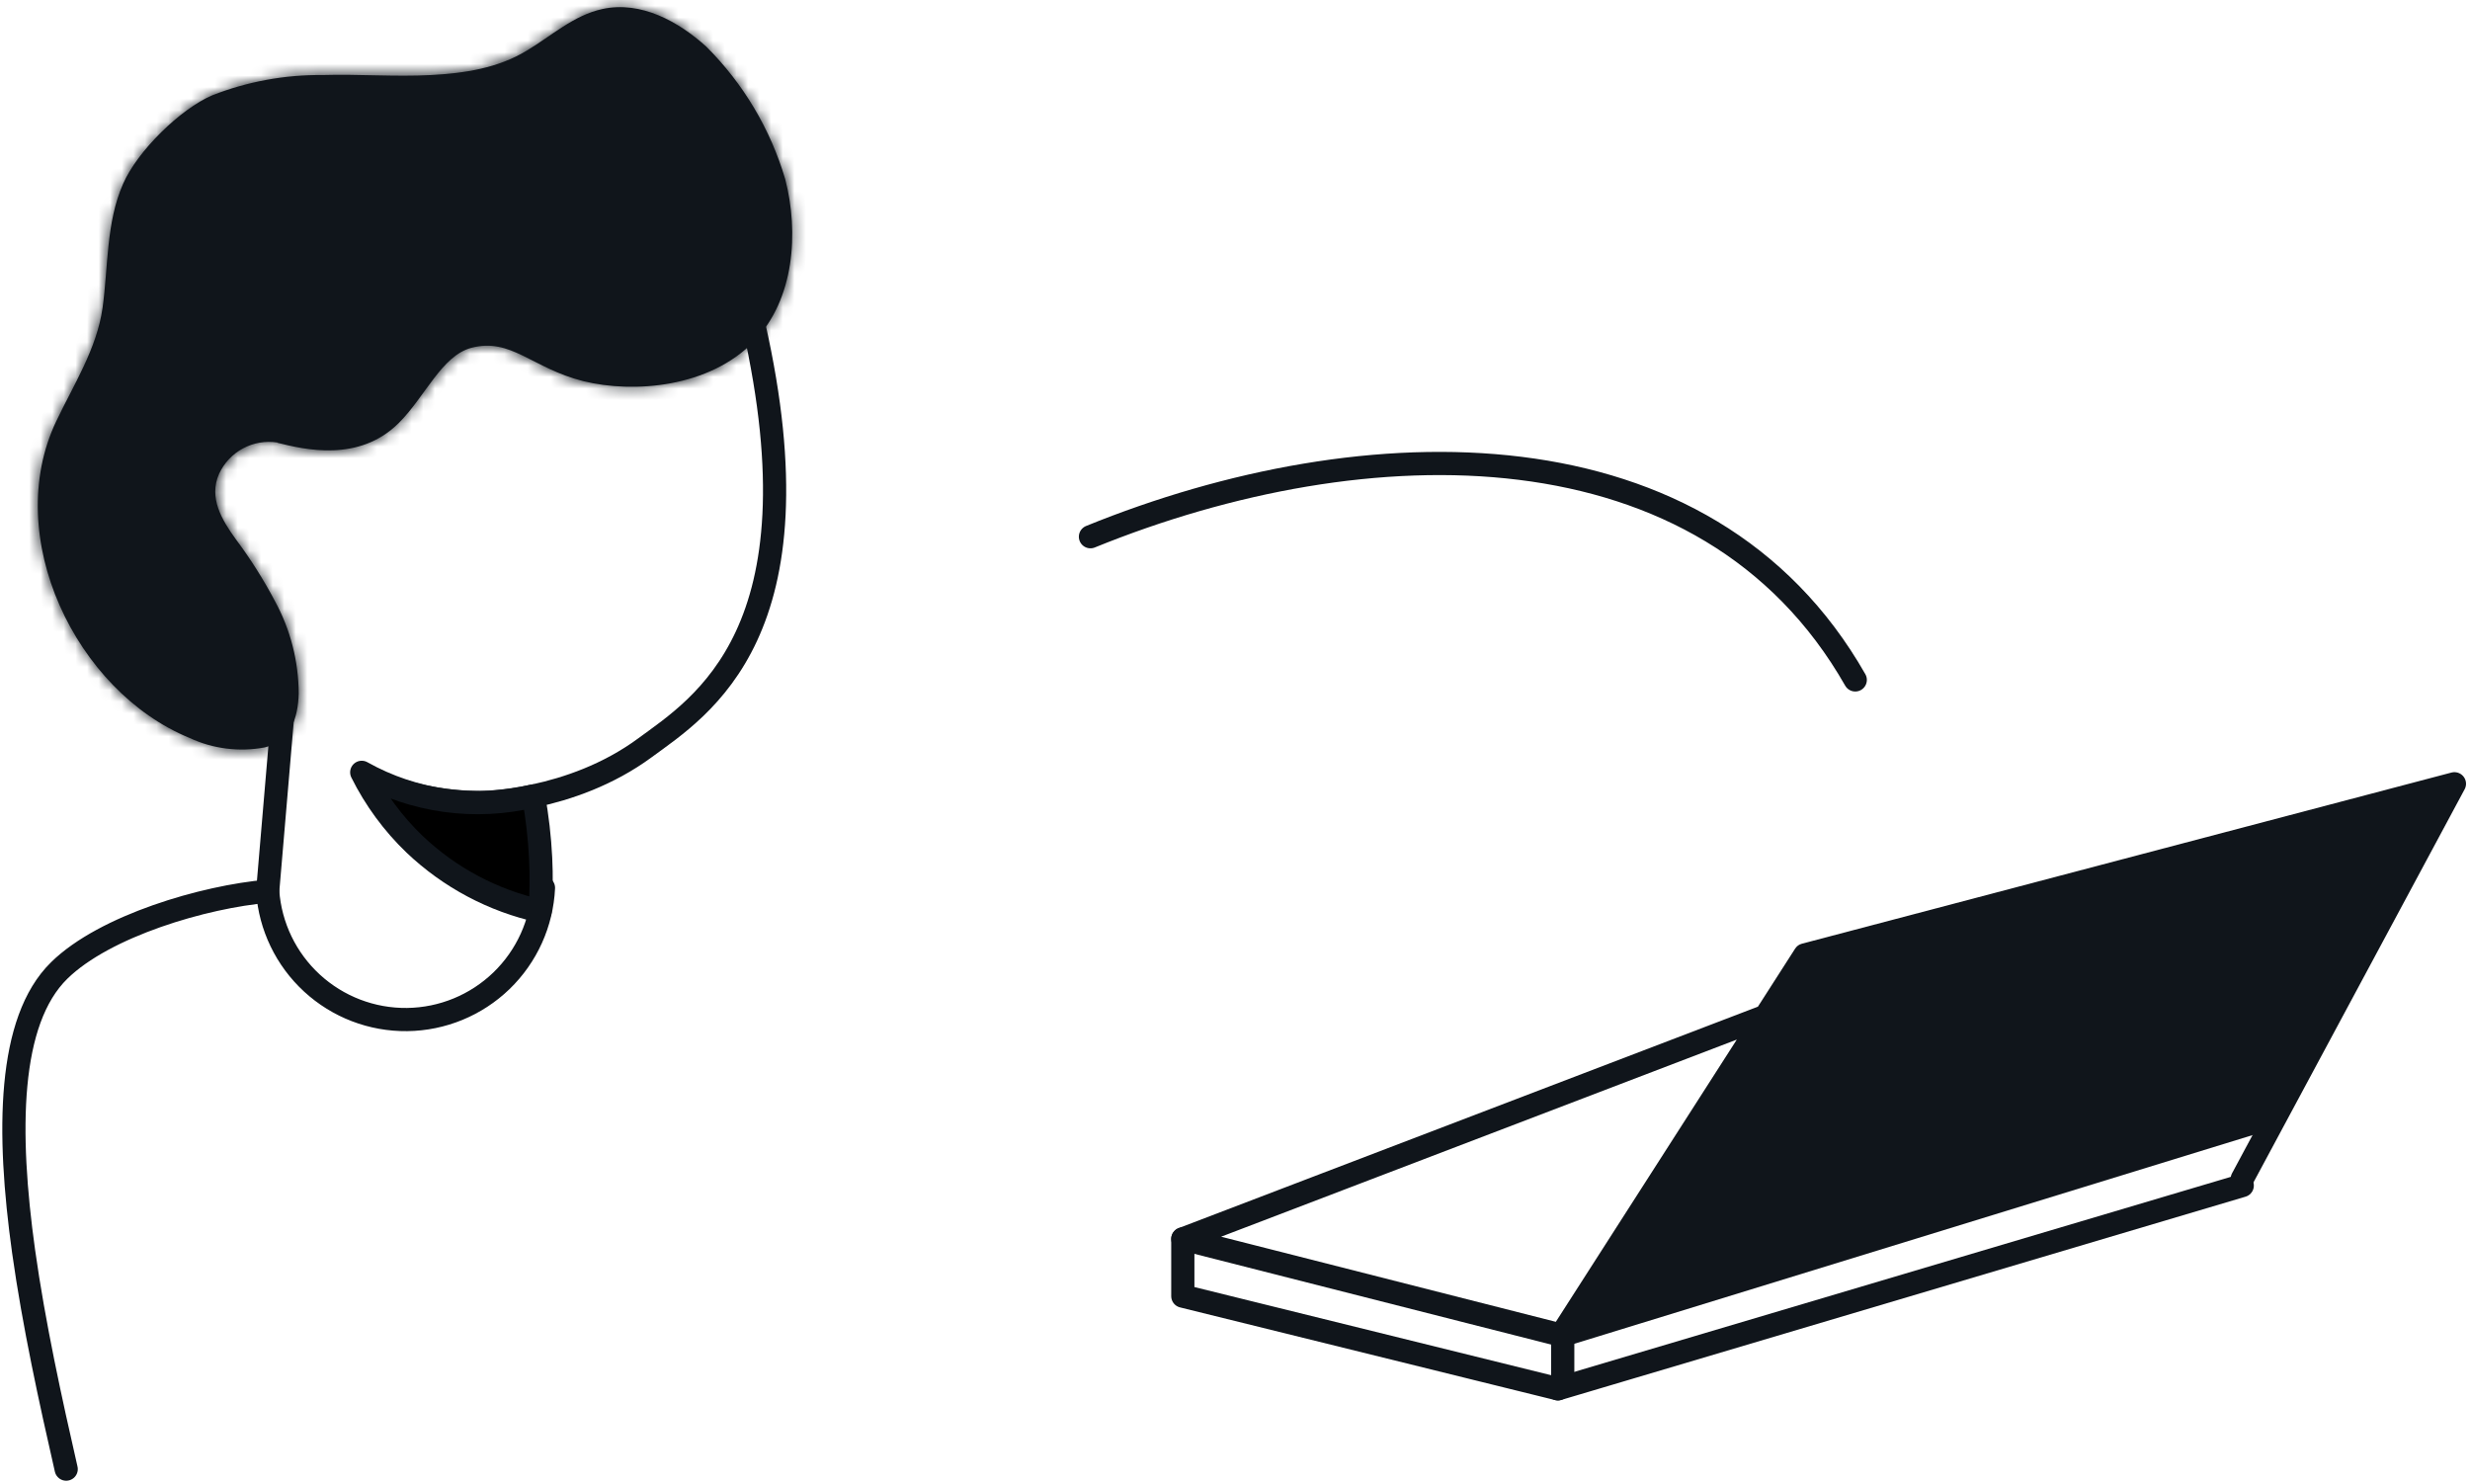 <svg width="213" height="128" viewBox="0 0 213 128" fill="none" xmlns="http://www.w3.org/2000/svg">
<path d="M152.255 87.627L102 106.837L134.62 115.132L155.642 82.346L211.657 67.587L193.36 101.651" stroke="#10151B" stroke-width="2" stroke-linecap="round" stroke-linejoin="round"/>
<path d="M156 83L210.5 68.5L196 96.5L135.5 114L156 83Z" fill="#10151B"/>
<path d="M134.931 115.089L195.698 96.392" stroke="#10151B" stroke-width="2" stroke-linecap="round" stroke-linejoin="round"/>
<line x1="134.762" y1="114.921" x2="134.762" y2="118.764" stroke="#10151B" stroke-width="2" stroke-linecap="round" stroke-linejoin="round"/>
<path d="M134.347 119.764L193.36 102.235" stroke="#10151B" stroke-width="2" stroke-linecap="round" stroke-linejoin="round"/>
<path d="M102 106.837V111.77L134.347 119.764" stroke="#10151B" stroke-width="2" stroke-linecap="round" stroke-linejoin="round"/>
<path d="M23.084 76.853L24.457 60.713" stroke="#10151B" stroke-width="2" stroke-linecap="round" stroke-linejoin="round"/>
<path d="M31.841 67.183C34.869 68.517 38.143 69.206 41.453 69.204C41.453 69.204 49.21 69.204 55.615 64.487C60.461 60.929 71 54.5 65 28" stroke="#10151B" stroke-width="2" stroke-linecap="round" stroke-linejoin="round"/>
<mask id="path-9-inside-1" fill="white">
<path d="M23.918 38.182C26.255 38.765 30.963 39.901 34.4 36.464C36.672 34.192 38.095 30.67 40.647 29.994C44.077 29.095 45.859 31.748 50.31 32.87C54.623 33.934 61.18 33.438 65.055 29.397C68.498 25.803 68.908 20.051 67.715 15.457C66.44 11.134 64.099 7.201 60.906 4.019C58.52 1.863 55.285 0.058 51.956 0.777C49.461 1.316 47.542 3.106 45.414 4.372C42.934 5.881 40.036 6.32 37.16 6.471C34.055 6.636 30.935 6.377 27.815 6.471C24.562 6.439 21.333 7.032 18.303 8.218C15.564 9.383 11.833 13.042 10.618 15.846C9.137 19.189 9.338 23.035 8.842 26.558C8.346 30.08 6.348 33.172 4.852 36.32C0.115 46.27 6.527 59.62 16.355 63.639C18.374 64.578 20.637 64.862 22.825 64.452C25.054 63.92 25.701 61.928 25.759 59.815C25.75 57.031 25.048 54.294 23.717 51.849C22.731 49.977 21.598 48.187 20.331 46.493C19.145 44.847 17.973 42.942 18.893 40.857C19.325 39.921 20.049 39.152 20.957 38.666C21.866 38.179 22.907 38.002 23.925 38.161"/>
</mask>
<path d="M23.918 38.182C26.255 38.765 30.963 39.901 34.4 36.464C36.672 34.192 38.095 30.67 40.647 29.994C44.077 29.095 45.859 31.748 50.31 32.87C54.623 33.934 61.18 33.438 65.055 29.397C68.498 25.803 68.908 20.051 67.715 15.457C66.44 11.134 64.099 7.201 60.906 4.019C58.52 1.863 55.285 0.058 51.956 0.777C49.461 1.316 47.542 3.106 45.414 4.372C42.934 5.881 40.036 6.32 37.16 6.471C34.055 6.636 30.935 6.377 27.815 6.471C24.562 6.439 21.333 7.032 18.303 8.218C15.564 9.383 11.833 13.042 10.618 15.846C9.137 19.189 9.338 23.035 8.842 26.558C8.346 30.08 6.348 33.172 4.852 36.32C0.115 46.27 6.527 59.62 16.355 63.639C18.374 64.578 20.637 64.862 22.825 64.452C25.054 63.92 25.701 61.928 25.759 59.815C25.75 57.031 25.048 54.294 23.717 51.849C22.731 49.977 21.598 48.187 20.331 46.493C19.145 44.847 17.973 42.942 18.893 40.857C19.325 39.921 20.049 39.152 20.957 38.666C21.866 38.179 22.907 38.002 23.925 38.161" fill="#10151B"/>
<path d="M40.647 29.994L40.14 28.059L40.135 28.061L40.647 29.994ZM50.31 32.87L49.821 34.809L49.831 34.811L50.31 32.87ZM65.055 29.397L66.498 30.782L66.499 30.781L65.055 29.397ZM67.715 15.457L69.65 14.954L69.642 14.923L69.633 14.892L67.715 15.457ZM60.906 4.019L62.318 2.603L62.284 2.568L62.247 2.536L60.906 4.019ZM51.956 0.777L51.534 -1.178L51.533 -1.178L51.956 0.777ZM45.414 4.372L44.392 2.653L44.383 2.658L44.374 2.663L45.414 4.372ZM37.16 6.471L37.056 4.474L37.054 4.474L37.16 6.471ZM27.815 6.471L27.795 8.471L27.835 8.471L27.875 8.47L27.815 6.471ZM18.303 8.218L17.575 6.355L17.547 6.366L17.521 6.377L18.303 8.218ZM10.618 15.846L12.447 16.656L12.45 16.648L12.453 16.641L10.618 15.846ZM4.852 36.32L6.658 37.18L6.659 37.178L4.852 36.32ZM16.355 63.639L17.198 61.826L17.156 61.806L17.112 61.788L16.355 63.639ZM22.825 64.452L23.194 66.417L23.242 66.408L23.29 66.397L22.825 64.452ZM25.759 59.815L27.758 59.869L27.759 59.839L27.759 59.808L25.759 59.815ZM23.717 51.849L21.948 52.781L21.954 52.794L21.96 52.806L23.717 51.849ZM20.331 46.493L18.708 47.662L18.719 47.677L18.73 47.691L20.331 46.493ZM18.893 40.857L17.077 40.019L17.07 40.034L17.063 40.049L18.893 40.857ZM23.434 40.123C25.627 40.669 31.485 42.207 35.814 37.878L32.986 35.05C30.442 37.594 26.883 36.86 24.402 36.242L23.434 40.123ZM35.814 37.878C37.071 36.622 38.199 34.899 39.005 33.848C39.96 32.604 40.597 32.076 41.159 31.927L40.135 28.061C38.146 28.587 36.795 30.159 35.832 31.413C34.721 32.861 34.001 34.035 32.986 35.05L35.814 37.878ZM41.154 31.929C42.181 31.66 42.949 31.858 44.226 32.475C45.485 33.084 47.336 34.183 49.821 34.809L50.798 30.93C48.834 30.435 47.567 29.647 45.965 28.873C44.381 28.108 42.543 27.43 40.14 28.059L41.154 31.929ZM49.831 34.811C52.258 35.41 55.264 35.563 58.213 35.014C61.164 34.464 64.195 33.182 66.498 30.782L63.611 28.013C62.039 29.652 59.854 30.639 57.48 31.081C55.104 31.524 52.675 31.393 50.788 30.928L49.831 34.811ZM66.499 30.781C70.615 26.484 70.934 19.898 69.65 14.954L65.779 15.96C66.882 20.205 66.382 25.121 63.61 28.014L66.499 30.781ZM69.633 14.892C68.263 10.247 65.748 6.021 62.318 2.603L59.495 5.436C62.45 8.381 64.616 12.021 65.796 16.023L69.633 14.892ZM62.247 2.536C59.712 0.245 55.827 -2.105 51.534 -1.178L52.378 2.732C54.742 2.221 57.327 3.481 59.566 5.503L62.247 2.536ZM51.533 -1.178C49.947 -0.835 48.609 -0.108 47.474 0.615C46.909 0.974 46.355 1.359 45.854 1.701C45.339 2.053 44.865 2.371 44.392 2.653L46.436 6.091C47.027 5.739 47.591 5.359 48.111 5.003C48.647 4.637 49.128 4.303 49.621 3.989C50.601 3.366 51.471 2.928 52.378 2.732L51.533 -1.178ZM44.374 2.663C42.328 3.909 39.84 4.328 37.056 4.474L37.265 8.468C40.233 8.312 43.539 7.854 46.454 6.08L44.374 2.663ZM37.054 4.474C35.583 4.552 34.094 4.531 32.535 4.498C30.997 4.466 29.377 4.423 27.755 4.472L27.875 8.47C29.372 8.425 30.873 8.465 32.452 8.497C34.008 8.53 35.632 8.555 37.267 8.468L37.054 4.474ZM27.834 4.471C24.325 4.437 20.842 5.077 17.575 6.355L19.032 10.08C21.823 8.988 24.798 8.442 27.795 8.471L27.834 4.471ZM17.521 6.377C15.829 7.096 14.005 8.491 12.483 9.995C10.961 11.499 9.532 13.323 8.783 15.05L12.453 16.641C12.92 15.564 13.963 14.157 15.295 12.839C16.628 11.522 18.038 10.504 19.086 10.058L17.521 6.377ZM8.79 15.036C7.925 16.988 7.577 19.026 7.373 20.919C7.15 22.979 7.112 24.503 6.862 26.279L10.823 26.836C11.069 25.09 11.178 22.929 11.349 21.349C11.538 19.602 11.831 18.046 12.447 16.656L8.79 15.036ZM6.862 26.279C6.654 27.759 6.121 29.207 5.409 30.735C5.054 31.497 4.665 32.257 4.259 33.047C3.858 33.826 3.436 34.64 3.046 35.462L6.659 37.178C7.016 36.426 7.405 35.673 7.815 34.877C8.219 34.092 8.642 33.267 9.035 32.424C9.821 30.737 10.535 28.879 10.823 26.836L6.862 26.279ZM3.047 35.461C0.371 41.08 0.896 47.528 3.312 53.01C5.724 58.487 10.129 63.254 15.598 65.49L17.112 61.788C12.754 60.006 9.038 56.088 6.972 51.398C4.908 46.713 4.596 41.511 6.658 37.18L3.047 35.461ZM15.512 65.453C17.909 66.568 20.595 66.905 23.194 66.417L22.456 62.486C20.678 62.82 18.839 62.589 17.198 61.826L15.512 65.453ZM23.29 66.397C24.988 65.992 26.163 64.978 26.866 63.677C27.524 62.457 27.725 61.075 27.758 59.869L23.759 59.76C23.735 60.668 23.583 61.338 23.346 61.776C23.154 62.132 22.891 62.38 22.361 62.506L23.29 66.397ZM27.759 59.808C27.749 56.693 26.963 53.629 25.473 50.892L21.96 52.806C23.133 54.958 23.751 57.369 23.759 59.821L27.759 59.808ZM25.486 50.917C24.451 48.952 23.262 47.072 21.932 45.295L18.73 47.691C19.934 49.301 21.01 51.003 21.948 52.781L25.486 50.917ZM21.953 45.324C20.693 43.574 20.314 42.59 20.723 41.664L17.063 40.049C15.632 43.293 17.596 46.119 18.708 47.662L21.953 45.324ZM20.709 41.695C20.958 41.154 21.377 40.71 21.902 40.429L20.013 36.903C18.721 37.594 17.691 38.688 17.077 40.019L20.709 41.695ZM21.902 40.429C22.427 40.148 23.029 40.045 23.617 40.137L24.234 36.185C22.786 35.959 21.304 36.211 20.013 36.903L21.902 40.429Z" fill="#10151B" mask="url(#path-9-inside-1)"/>
<path d="M46.003 68.636C40.987 69.855 35.695 69.128 31.194 66.601C32.346 68.919 33.891 71.02 35.759 72.812C38.776 75.677 42.516 77.665 46.578 78.564C46.681 77.047 46.695 75.525 46.622 74.006C46.533 72.204 46.326 70.41 46.003 68.636Z" fill="black" stroke="#10151B" stroke-width="2" stroke-linecap="round" stroke-linejoin="round"/>
<path d="M46.866 76.565C46.724 79.6 45.427 82.465 43.242 84.576C41.057 86.686 38.148 87.882 35.111 87.919C32.073 87.956 29.136 86.83 26.901 84.773C24.665 82.716 23.3 79.883 23.084 76.853C17.635 77.32 9.044 79.829 5.111 83.683C0.661 88.039 0.596 97.594 2.034 107.903C2.919 114.222 4.371 120.843 5.708 126.688" stroke="#10151B" stroke-width="2" stroke-linecap="round" stroke-linejoin="round"/>
<path d="M94.035 46.284C117.763 36.633 147.147 36.091 159.988 58.631" stroke="#10151B" stroke-width="2" stroke-linecap="round" stroke-linejoin="round"/>
</svg>
